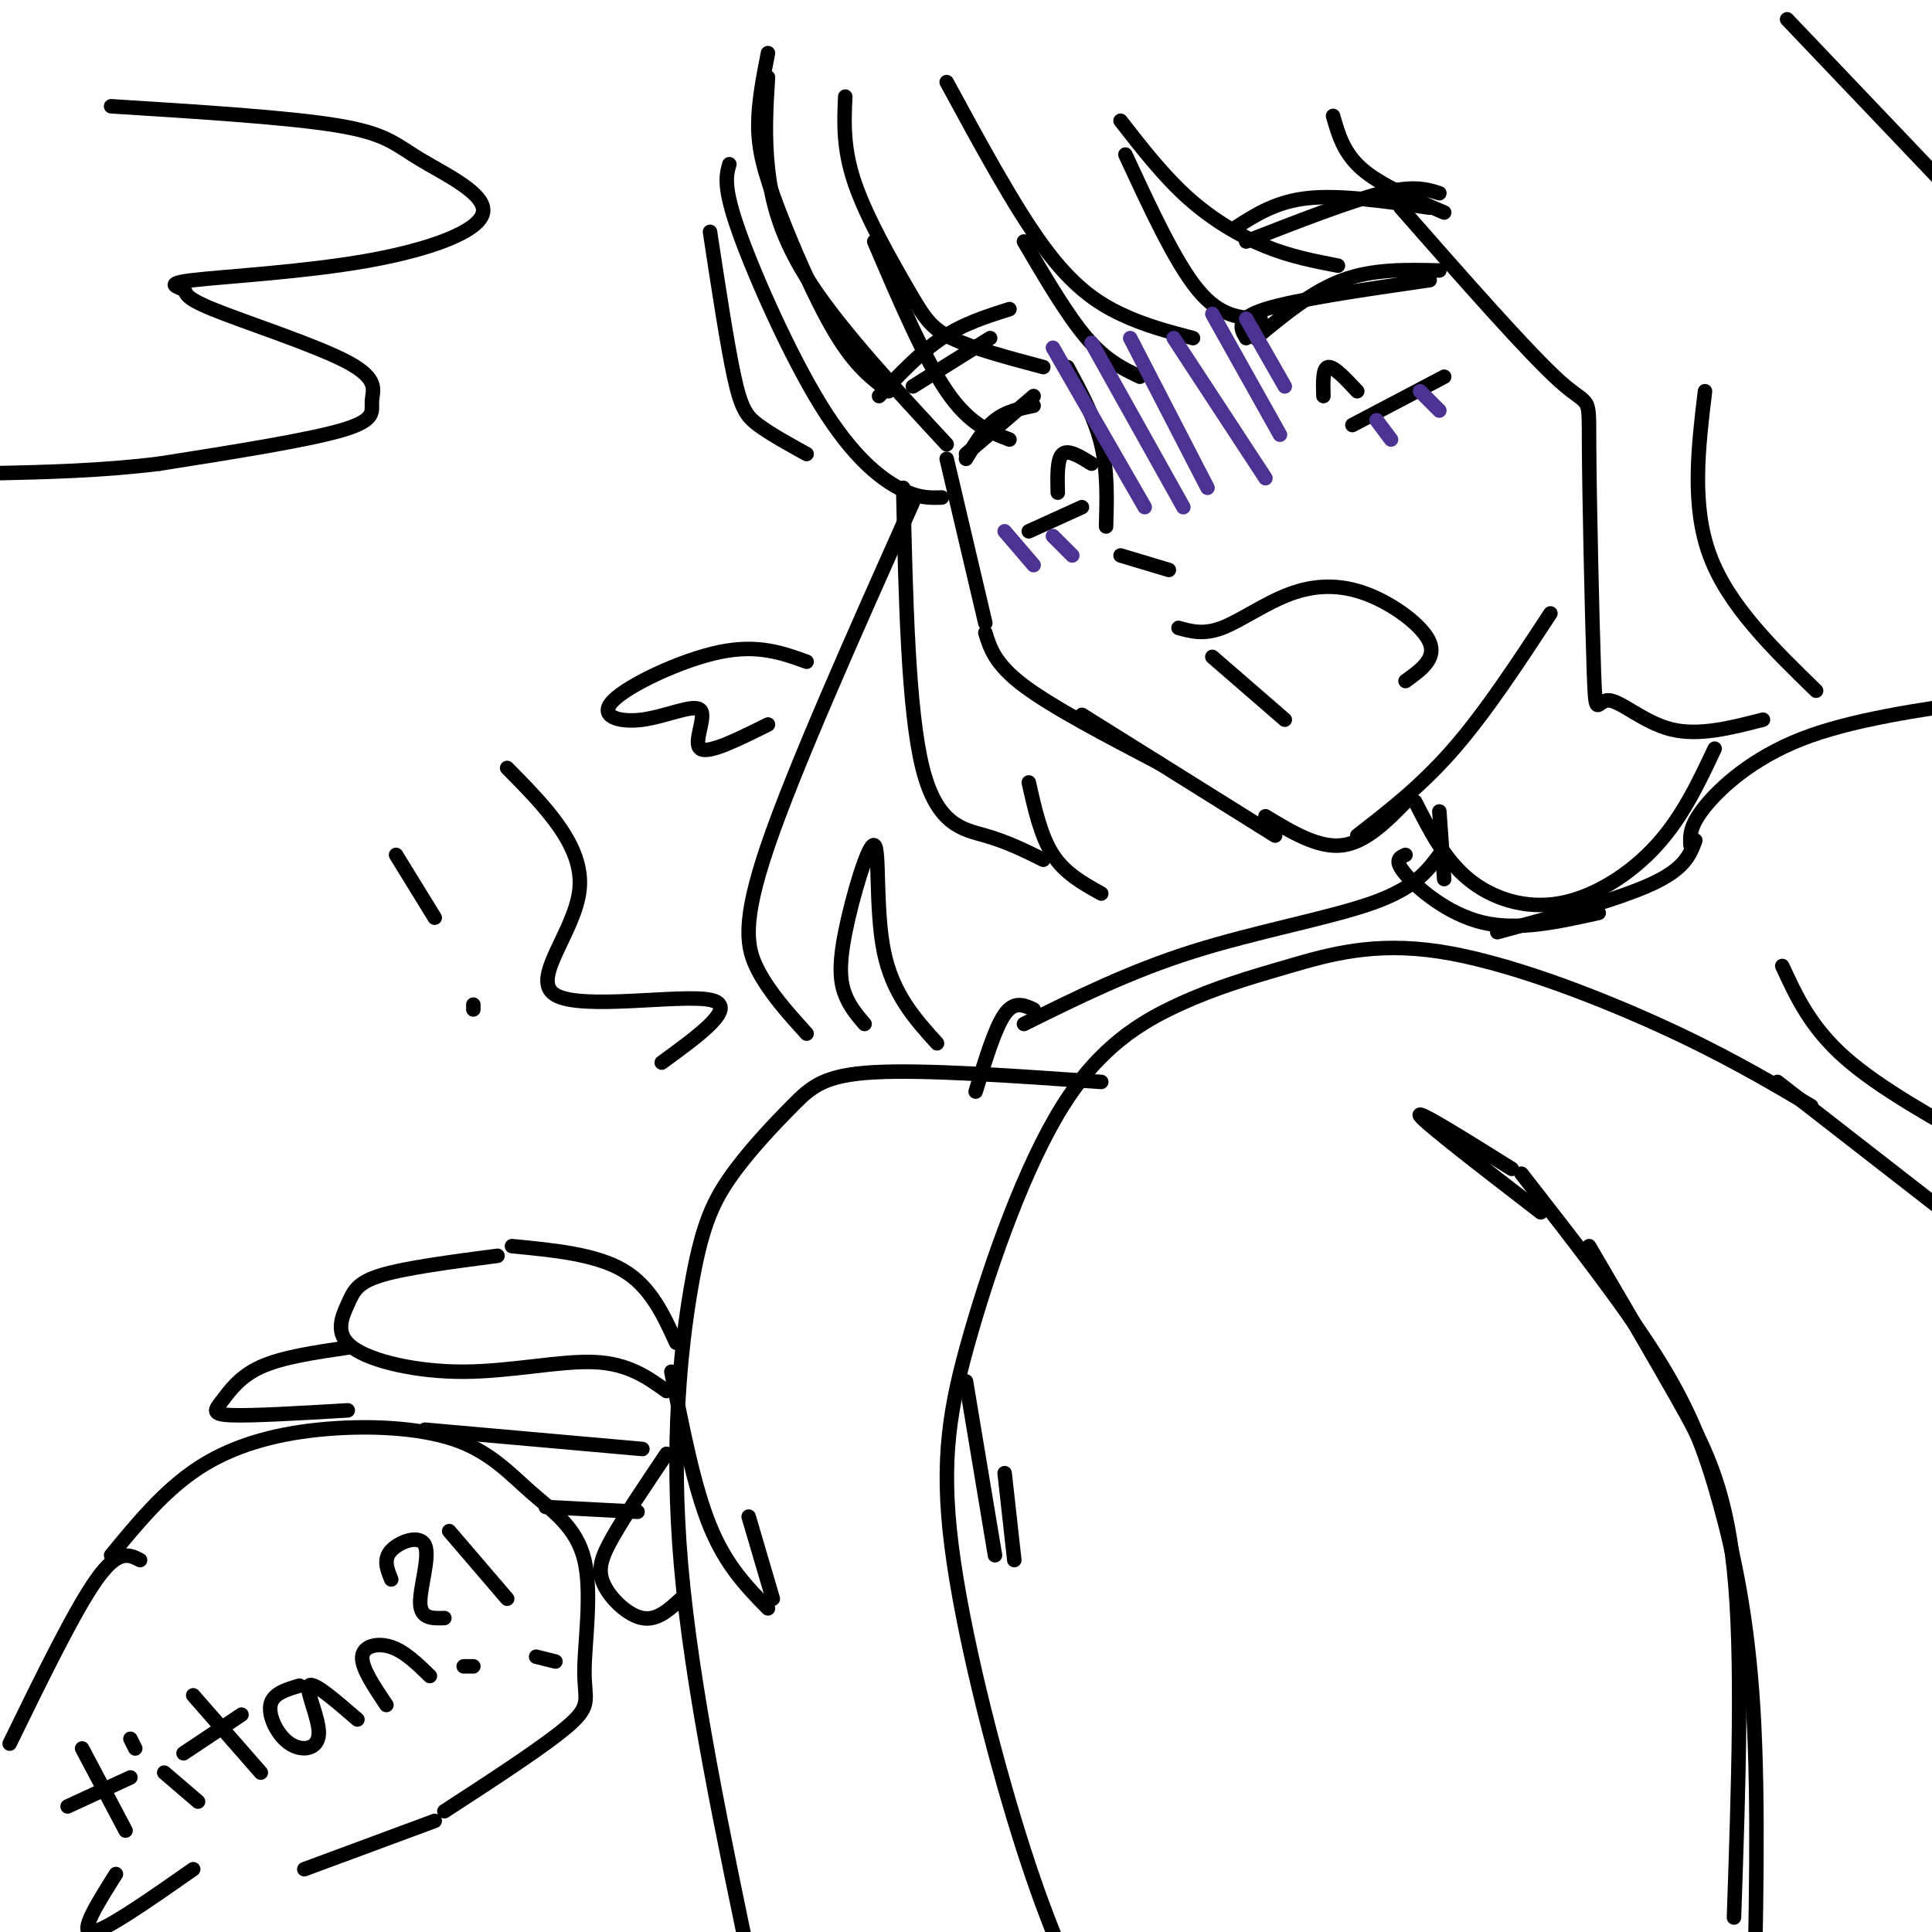 <svg viewBox='0 0 400 400' version='1.1' xmlns='http://www.w3.org/2000/svg' xmlns:xlink='http://www.w3.org/1999/xlink'><g fill='none' stroke='rgb(0,0,0)' stroke-width='3' stroke-linecap='round' stroke-linejoin='round'><path d='M159,16c-0.378,6.089 -0.756,12.178 0,19c0.756,6.822 2.644,14.378 9,24c6.356,9.622 17.178,21.311 28,33'/><path d='M196,95c0.000,0.000 8.000,34.000 8,34'/><path d='M204,131c1.000,3.250 2.000,6.500 8,11c6.000,4.500 17.000,10.250 28,16'/><path d='M224,148c0.000,0.000 40.000,25.000 40,25'/><path d='M262,169c5.500,3.333 11.000,6.667 16,6c5.000,-0.667 9.500,-5.333 14,-10'/><path d='M281,173c6.667,-5.167 13.333,-10.333 20,-18c6.667,-7.667 13.333,-17.833 20,-28'/><path d='M251,136c0.000,0.000 15.000,13.000 15,13'/><path d='M244,130c2.592,0.726 5.183,1.451 9,0c3.817,-1.451 8.858,-5.080 14,-7c5.142,-1.920 10.384,-2.132 16,0c5.616,2.132 11.604,6.609 13,10c1.396,3.391 -1.802,5.695 -5,8'/><path d='M258,70c-1.167,-2.000 -2.333,-4.000 4,-6c6.333,-2.000 20.167,-4.000 34,-6'/><path d='M260,70c5.833,-4.833 11.667,-9.667 18,-12c6.333,-2.333 13.167,-2.167 20,-2'/><path d='M280,88c0.000,0.000 19.000,-10.000 19,-10'/><path d='M274,82c-0.083,-2.917 -0.167,-5.833 1,-6c1.167,-0.167 3.583,2.417 6,5'/><path d='M256,47c4.167,-2.667 8.333,-5.333 15,-6c6.667,-0.667 15.833,0.667 25,2'/><path d='M298,40c-2.667,-0.833 -5.333,-1.667 -12,0c-6.667,1.667 -17.333,5.833 -28,10'/><path d='M214,82c0.000,0.000 -14.000,12.000 -14,12'/><path d='M214,84c-2.833,0.583 -5.667,1.167 -8,3c-2.333,1.833 -4.167,4.917 -6,8'/><path d='M213,110c0.000,0.000 11.000,-5.000 11,-5'/><path d='M219,102c-0.083,-3.500 -0.167,-7.000 1,-8c1.167,-1.000 3.583,0.500 6,2'/><path d='M209,64c-4.750,1.500 -9.500,3.000 -14,6c-4.500,3.000 -8.750,7.500 -13,12'/><path d='M205,70c0.000,0.000 -16.000,10.000 -16,10'/><path d='M221,76c2.833,5.250 5.667,10.500 7,16c1.333,5.500 1.167,11.250 1,17'/><path d='M232,115c0.000,0.000 10.000,3.000 10,3'/><path d='M159,11c-1.006,5.119 -2.012,10.238 -2,15c0.012,4.762 1.042,9.167 4,17c2.958,7.833 7.845,19.095 12,26c4.155,6.905 7.577,9.452 11,12'/><path d='M209,91c-4.167,-1.583 -8.333,-3.167 -13,-10c-4.667,-6.833 -9.833,-18.917 -15,-31'/><path d='M175,20c-0.244,5.381 -0.488,10.762 2,18c2.488,7.238 7.708,16.333 11,22c3.292,5.667 4.655,7.905 9,10c4.345,2.095 11.673,4.048 19,6'/><path d='M236,78c-3.500,-1.667 -7.000,-3.333 -11,-8c-4.000,-4.667 -8.500,-12.333 -13,-20'/><path d='M196,17c7.000,12.911 14.000,25.822 20,34c6.000,8.178 11.000,11.622 16,14c5.000,2.378 10.000,3.689 15,5'/><path d='M261,66c-4.167,-0.167 -8.333,-0.333 -13,-6c-4.667,-5.667 -9.833,-16.833 -15,-28'/><path d='M232,25c4.467,5.733 8.933,11.467 14,16c5.067,4.533 10.733,7.867 16,10c5.267,2.133 10.133,3.067 15,4'/><path d='M276,24c1.083,3.833 2.167,7.667 6,11c3.833,3.333 10.417,6.167 17,9'/><path d='M195,103c-2.488,0.089 -4.976,0.179 -9,-2c-4.024,-2.179 -9.583,-6.625 -16,-17c-6.417,-10.375 -13.690,-26.679 -17,-36c-3.310,-9.321 -2.655,-11.661 -2,-14'/><path d='M167,94c-3.778,-2.089 -7.556,-4.178 -10,-6c-2.444,-1.822 -3.556,-3.378 -5,-10c-1.444,-6.622 -3.222,-18.311 -5,-30'/><path d='M290,43c13.294,15.134 26.587,30.268 33,36c6.413,5.732 5.945,2.061 6,13c0.055,10.939 0.633,36.489 1,47c0.367,10.511 0.522,5.984 3,6c2.478,0.016 7.279,4.576 13,6c5.721,1.424 12.360,-0.288 19,-2'/><path d='M376,143c-9.083,-8.833 -18.167,-17.667 -22,-28c-3.833,-10.333 -2.417,-22.167 -1,-34'/><path d='M187,101c0.511,23.044 1.022,46.089 4,58c2.978,11.911 8.422,12.689 13,14c4.578,1.311 8.289,3.156 12,5'/><path d='M228,185c-3.750,-2.083 -7.500,-4.167 -10,-8c-2.500,-3.833 -3.750,-9.417 -5,-15'/><path d='M298,168c0.000,0.000 1.000,14.000 1,14'/><path d='M350,175c-0.111,-2.000 -0.222,-4.000 3,-8c3.222,-4.000 9.778,-10.000 20,-14c10.222,-4.000 24.111,-6.000 38,-8'/><path d='M375,229c-9.225,-5.437 -18.449,-10.875 -32,-17c-13.551,-6.125 -31.428,-12.939 -45,-15c-13.572,-2.061 -22.839,0.630 -31,3c-8.161,2.370 -15.217,4.419 -23,8c-7.783,3.581 -16.293,8.694 -24,21c-7.707,12.306 -14.612,31.804 -19,47c-4.388,15.196 -6.258,26.091 -4,44c2.258,17.909 8.645,42.831 14,60c5.355,17.169 9.677,26.584 14,36'/><path d='M368,224c0.000,0.000 36.000,28.000 36,28'/><path d='M315,243c10.571,13.542 21.143,27.083 28,38c6.857,10.917 10.000,19.208 13,30c3.000,10.792 5.857,24.083 7,43c1.143,18.917 0.571,43.458 0,68'/><path d='M228,224c-18.279,-1.285 -36.559,-2.569 -47,-2c-10.441,0.569 -13.044,2.992 -17,7c-3.956,4.008 -9.267,9.600 -13,15c-3.733,5.400 -5.890,10.608 -8,23c-2.110,12.392 -4.174,31.969 -2,57c2.174,25.031 8.587,55.515 15,86'/><path d='M298,177c-2.578,3.444 -5.156,6.889 -14,10c-8.844,3.111 -23.956,5.889 -37,10c-13.044,4.111 -24.022,9.556 -35,15'/><path d='M214,209c-2.000,-0.917 -4.000,-1.833 -6,1c-2.000,2.833 -4.000,9.417 -6,16'/><path d='M370,4c0.000,0.000 40.000,42.000 40,42'/><path d='M189,104c-12.222,27.378 -24.444,54.756 -30,71c-5.556,16.244 -4.444,21.356 -2,26c2.444,4.644 6.222,8.822 10,13'/><path d='M179,212c-1.507,-1.754 -3.014,-3.509 -4,-6c-0.986,-2.491 -1.450,-5.719 0,-13c1.450,-7.281 4.813,-18.614 6,-18c1.187,0.614 0.196,13.175 2,22c1.804,8.825 6.402,13.912 11,19'/><path d='M313,242c-10.000,-6.250 -20.000,-12.500 -19,-11c1.000,1.500 13.000,10.750 25,20'/><path d='M329,258c6.267,10.689 12.533,21.378 18,31c5.467,9.622 10.133,18.178 12,36c1.867,17.822 0.933,44.911 0,72'/><path d='M200,286c0.000,0.000 6.000,36.000 6,36'/><path d='M208,305c0.000,0.000 2.000,18.000 2,18'/><path d='M139,284c2.333,11.917 4.667,23.833 8,32c3.333,8.167 7.667,12.583 12,17'/><path d='M155,314c0.000,0.000 5.000,17.000 5,17'/><path d='M293,166c3.024,5.958 6.048,11.917 11,16c4.952,4.083 11.833,6.292 19,5c7.167,-1.292 14.619,-6.083 20,-12c5.381,-5.917 8.690,-12.958 12,-20'/><path d='M291,177c-1.244,0.533 -2.489,1.067 0,4c2.489,2.933 8.711,8.267 16,10c7.289,1.733 15.644,-0.133 24,-2'/><path d='M17,362c0.000,0.000 9.000,17.000 9,17'/><path d='M14,374c0.000,0.000 13.000,-6.000 13,-6'/><path d='M34,367c0.000,0.000 7.000,6.000 7,6'/><path d='M27,360c0.000,0.000 1.000,2.000 1,2'/><path d='M40,351c0.000,0.000 14.000,16.000 14,16'/><path d='M38,363c0.000,0.000 12.000,-8.000 12,-8'/><path d='M62,349c-2.775,0.815 -5.550,1.630 -6,4c-0.450,2.370 1.426,6.295 4,8c2.574,1.705 5.847,1.190 6,-2c0.153,-3.190 -2.813,-9.054 -2,-10c0.813,-0.946 5.407,3.027 10,7'/><path d='M80,353c-2.600,-3.867 -5.200,-7.733 -5,-10c0.200,-2.267 3.200,-2.933 6,-2c2.800,0.933 5.400,3.467 8,6'/><path d='M81,327c-0.851,-2.083 -1.702,-4.167 0,-6c1.702,-1.833 5.958,-3.417 7,-1c1.042,2.417 -1.131,8.833 -1,12c0.131,3.167 2.565,3.083 5,3'/><path d='M98,345c0.000,0.000 -2.000,0.000 -2,0'/><path d='M93,317c0.000,0.000 12.000,14.000 12,14'/><path d='M115,344c0.000,0.000 -4.000,-1.000 -4,-1'/><path d='M23,322c5.520,-6.712 11.041,-13.424 18,-18c6.959,-4.576 15.358,-7.014 25,-8c9.642,-0.986 20.529,-0.518 28,2c7.471,2.518 11.527,7.086 16,11c4.473,3.914 9.364,7.173 11,14c1.636,6.827 0.017,17.223 0,23c-0.017,5.777 1.566,6.936 -3,11c-4.566,4.064 -15.283,11.032 -26,18'/><path d='M90,377c0.000,0.000 -27.000,10.000 -27,10'/><path d='M29,323c-2.250,-1.167 -4.500,-2.333 -9,4c-4.500,6.333 -11.250,20.167 -18,34'/><path d='M24,388c-3.833,6.083 -7.667,12.167 -5,12c2.667,-0.167 11.833,-6.583 21,-13'/><path d='M23,22c18.451,1.158 36.903,2.316 47,4c10.097,1.684 11.840,3.893 17,7c5.160,3.107 13.739,7.111 13,11c-0.739,3.889 -10.794,7.661 -24,10c-13.206,2.339 -29.562,3.243 -36,4c-6.438,0.757 -2.959,1.365 -2,2c0.959,0.635 -0.602,1.297 6,4c6.602,2.703 21.368,7.446 28,11c6.632,3.554 5.132,5.918 5,8c-0.132,2.082 1.105,3.880 -6,6c-7.105,2.120 -22.553,4.560 -38,7'/><path d='M33,96c-12.167,1.500 -23.583,1.750 -35,2'/><path d='M167,137c-5.038,-1.821 -10.075,-3.642 -18,-2c-7.925,1.642 -18.737,6.747 -22,10c-3.263,3.253 1.022,4.656 6,4c4.978,-0.656 10.648,-3.369 12,-2c1.352,1.369 -1.614,6.820 0,8c1.614,1.180 7.807,-1.910 14,-5'/></g>
<g fill='none' stroke='rgb(77,50,146)' stroke-width='3' stroke-linecap='round' stroke-linejoin='round'><path d='M218,72c0.000,0.000 19.000,33.000 19,33'/><path d='M226,71c0.000,0.000 19.000,34.000 19,34'/><path d='M234,70c0.000,0.000 16.000,31.000 16,31'/><path d='M243,70c0.000,0.000 19.000,29.000 19,29'/><path d='M251,65c0.000,0.000 14.000,25.000 14,25'/><path d='M258,66c0.000,0.000 8.000,14.000 8,14'/><path d='M285,87c0.000,0.000 3.000,4.000 3,4'/><path d='M294,81c0.000,0.000 4.000,4.000 4,4'/><path d='M208,110c0.000,0.000 6.000,7.000 6,7'/><path d='M218,111c0.000,0.000 4.000,4.000 4,4'/></g>
<g fill='none' stroke='rgb(0,0,0)' stroke-width='3' stroke-linecap='round' stroke-linejoin='round'><path d='M351,174c-1.083,2.917 -2.167,5.833 -9,9c-6.833,3.167 -19.417,6.583 -32,10'/><path d='M369,200c2.917,6.333 5.833,12.667 13,19c7.167,6.333 18.583,12.667 30,19'/><path d='M140,278c-2.667,-5.833 -5.333,-11.667 -11,-15c-5.667,-3.333 -14.333,-4.167 -23,-5'/><path d='M103,260c-9.456,1.237 -18.912,2.474 -24,4c-5.088,1.526 -5.808,3.343 -7,6c-1.192,2.657 -2.856,6.156 1,9c3.856,2.844 13.230,5.035 23,5c9.770,-0.035 19.934,-2.296 27,-2c7.066,0.296 11.033,3.148 15,6'/><path d='M72,279c-6.786,0.994 -13.571,1.988 -18,4c-4.429,2.012 -6.500,5.042 -8,7c-1.500,1.958 -2.429,2.845 2,3c4.429,0.155 14.214,-0.423 24,-1'/><path d='M88,296c0.000,0.000 45.000,4.000 45,4'/><path d='M138,301c-4.232,6.286 -8.464,12.571 -11,17c-2.536,4.429 -3.375,7.000 -2,10c1.375,3.000 4.964,6.429 8,7c3.036,0.571 5.518,-1.714 8,-4'/><path d='M132,313c0.000,0.000 -19.000,-1.000 -19,-1'/><path d='M82,177c0.000,0.000 8.000,13.000 8,13'/><path d='M98,209c0.000,0.000 0.000,-1.000 0,-1'/><path d='M105,159c7.917,8.030 15.833,16.060 15,25c-0.833,8.940 -10.417,18.792 -5,22c5.417,3.208 25.833,-0.226 32,1c6.167,1.226 -1.917,7.113 -10,13'/></g>
</svg>